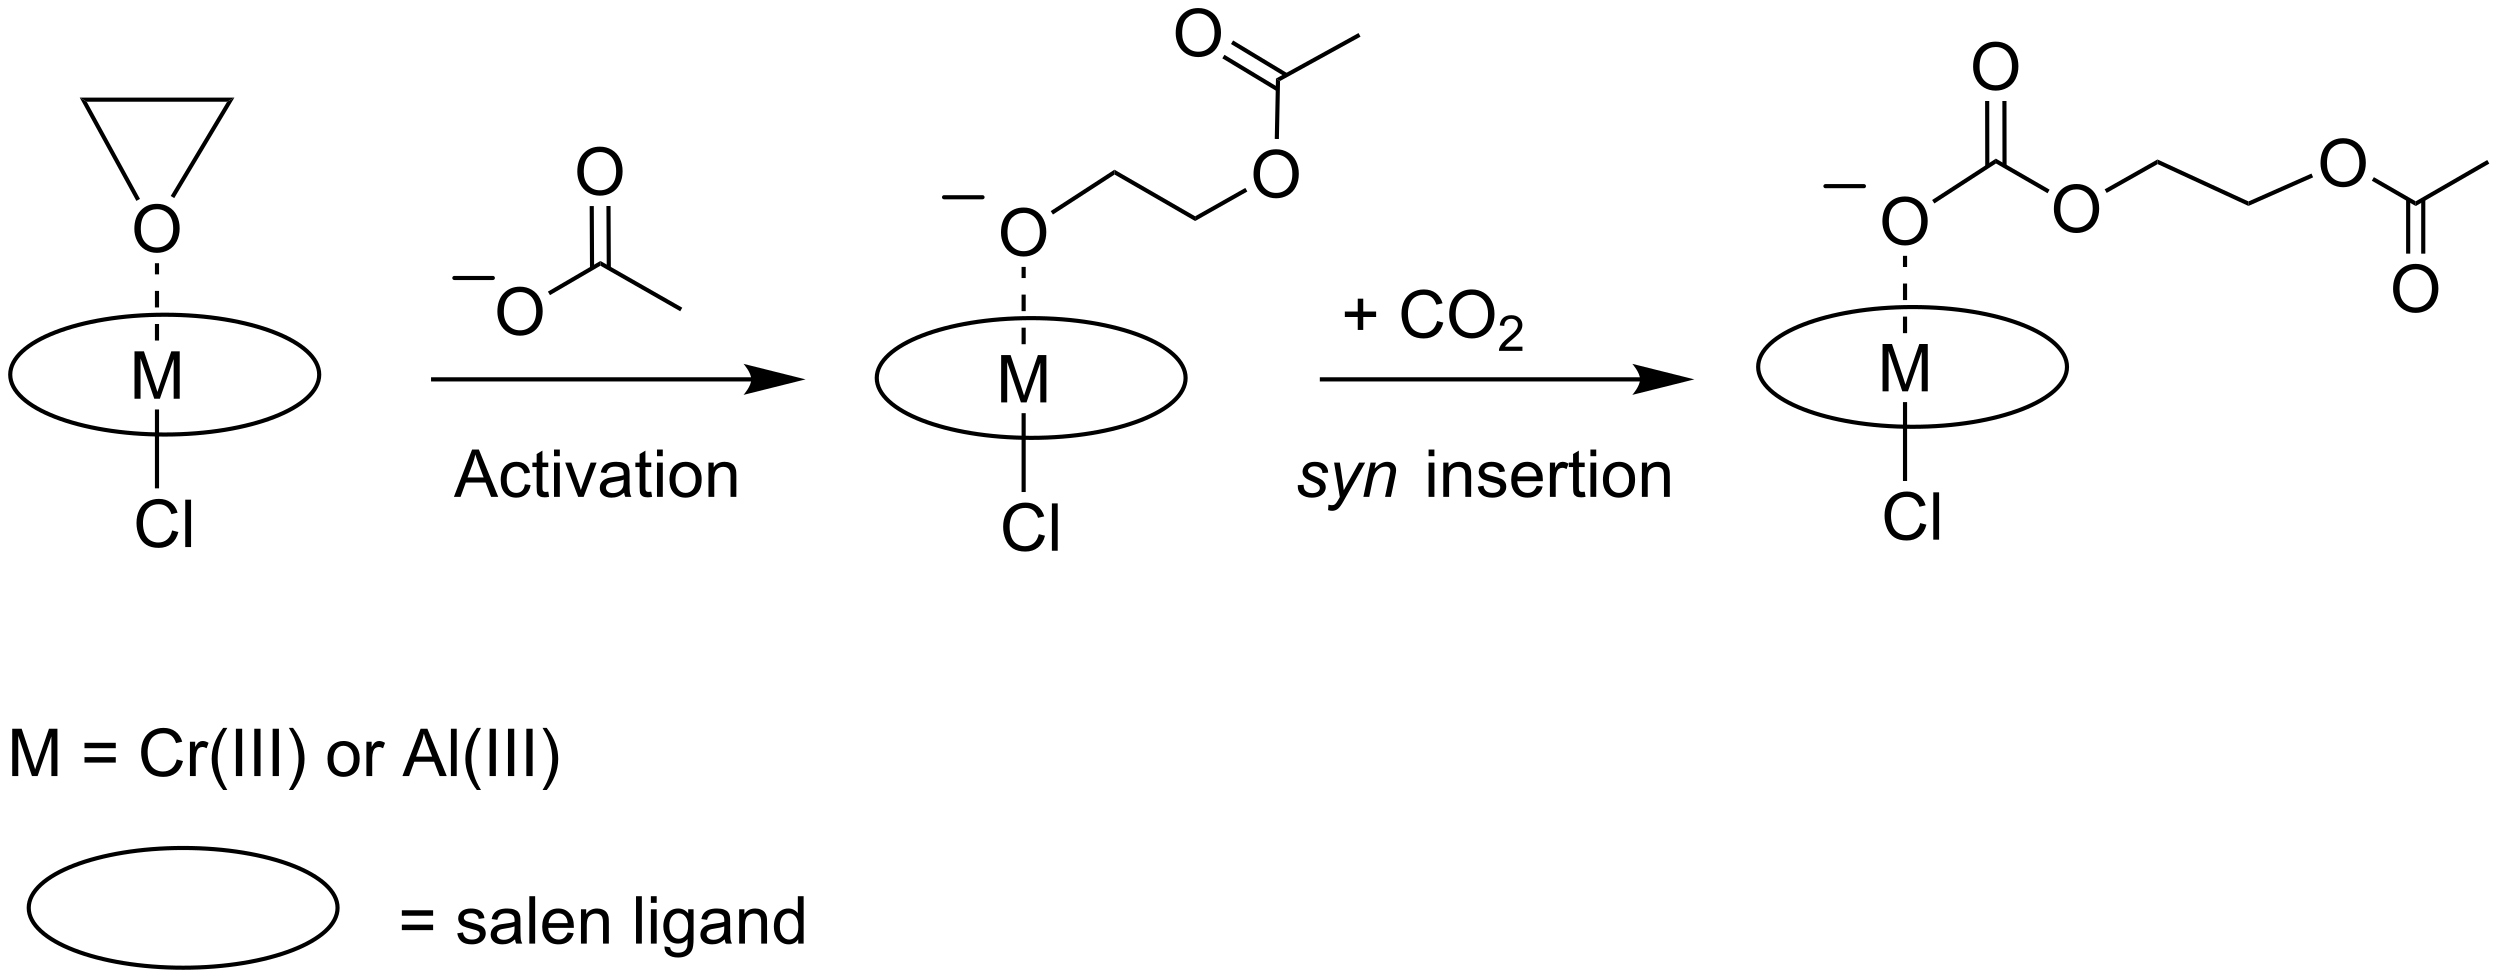 <?xml version="1.0" encoding="UTF-8"?>
<!DOCTYPE svg PUBLIC '-//W3C//DTD SVG 1.0//EN'
          'http://www.w3.org/TR/2001/REC-SVG-20010904/DTD/svg10.dtd'>
<svg stroke-dasharray="none" shape-rendering="auto" xmlns="http://www.w3.org/2000/svg" font-family="'Dialog'" text-rendering="auto" width="829" fill-opacity="1" color-interpolation="auto" color-rendering="auto" preserveAspectRatio="xMidYMid meet" font-size="12px" viewBox="0 0 829 325" fill="black" xmlns:xlink="http://www.w3.org/1999/xlink" stroke="black" image-rendering="auto" stroke-miterlimit="10" stroke-linecap="square" stroke-linejoin="miter" font-style="normal" stroke-width="1" height="325" stroke-dashoffset="0" font-weight="normal" stroke-opacity="1"
><!--Generated by the Batik Graphics2D SVG Generator--><defs id="genericDefs"
  /><g
  ><defs id="defs1"
    ><clipPath clipPathUnits="userSpaceOnUse" id="clipPath1"
      ><path d="M1.032 1.611 L311.569 1.611 L311.569 123.2 L1.032 123.2 L1.032 1.611 Z"
      /></clipPath
      ><clipPath clipPathUnits="userSpaceOnUse" id="clipPath2"
      ><path d="M34.657 48.125 L34.657 166.332 L336.56 166.332 L336.56 48.125 Z"
      /></clipPath
    ></defs
    ><g stroke-width="0.5" transform="scale(2.667,2.667) translate(-1.032,-1.611) matrix(1.029,0,0,1.029,-34.616,-47.89)"
    ><path fill="none" d="M54.546 86.135 C64.856 86.135 73.213 89.375 73.213 93.373 C73.213 97.37 64.856 100.61 54.546 100.61 C44.236 100.61 35.879 97.37 35.879 93.373 C35.879 89.375 44.236 86.135 54.546 86.135" clip-path="url(#clipPath2)"
    /></g
    ><g transform="matrix(2.743,0,0,2.743,-95.061,-132.003)"
    ><path d="M50.915 96.325 L50.915 90.599 L52.056 90.599 L53.413 94.653 Q53.6 95.219 53.686 95.5 Q53.782 95.187 53.991 94.583 L55.361 90.599 L56.382 90.599 L56.382 96.325 L55.65 96.325 L55.65 91.531 L53.986 96.325 L53.303 96.325 L51.647 91.45 L51.647 96.325 L50.915 96.325 Z" stroke="none" clip-path="url(#clipPath2)"
    /></g
    ><g transform="matrix(2.743,0,0,2.743,-95.061,-132.003)"
    ><path d="M55.462 112.251 L56.22 112.441 Q55.983 113.376 55.363 113.868 Q54.743 114.357 53.85 114.357 Q52.923 114.357 52.342 113.98 Q51.764 113.602 51.46 112.889 Q51.157 112.172 51.157 111.352 Q51.157 110.456 51.499 109.792 Q51.842 109.126 52.473 108.779 Q53.103 108.433 53.861 108.433 Q54.72 108.433 55.306 108.87 Q55.892 109.308 56.124 110.102 L55.376 110.277 Q55.178 109.652 54.798 109.368 Q54.421 109.081 53.845 109.081 Q53.186 109.081 52.741 109.399 Q52.298 109.714 52.118 110.248 Q51.939 110.782 51.939 111.347 Q51.939 112.079 52.152 112.623 Q52.366 113.167 52.814 113.438 Q53.264 113.706 53.788 113.706 Q54.423 113.706 54.863 113.339 Q55.306 112.972 55.462 112.251 ZM57.05 114.258 L57.05 108.532 L57.753 108.532 L57.753 114.258 L57.05 114.258 Z" stroke="none" clip-path="url(#clipPath2)"
    /></g
    ><g transform="matrix(2.743,0,0,2.743,-95.061,-132.003)"
    ><path d="M53.384 97.625 L53.884 97.625 L53.884 107.16 L53.384 107.16 Z" stroke="none" clip-path="url(#clipPath2)"
    /></g
    ><g transform="matrix(2.743,0,0,2.743,-95.061,-132.003)"
    ><path d="M50.897 75.803 Q50.897 74.376 51.663 73.572 Q52.428 72.764 53.639 72.764 Q54.431 72.764 55.066 73.145 Q55.704 73.522 56.038 74.199 Q56.374 74.876 56.374 75.736 Q56.374 76.608 56.022 77.296 Q55.671 77.983 55.025 78.337 Q54.382 78.692 53.634 78.692 Q52.827 78.692 52.189 78.301 Q51.553 77.908 51.225 77.233 Q50.897 76.556 50.897 75.803 ZM51.678 75.814 Q51.678 76.85 52.233 77.447 Q52.79 78.04 53.632 78.04 Q54.486 78.04 55.038 77.439 Q55.592 76.837 55.592 75.733 Q55.592 75.033 55.355 74.512 Q55.118 73.991 54.663 73.704 Q54.21 73.415 53.642 73.415 Q52.837 73.415 52.257 73.97 Q51.678 74.522 51.678 75.814 Z" stroke="none" clip-path="url(#clipPath2)"
    /></g
    ><g transform="matrix(2.743,0,0,2.743,-95.061,-132.003)"
    ><path d="M53.884 89.291 L53.884 87.291 L53.384 87.291 L53.384 89.291 ZM53.884 85.291 L53.884 83.291 L53.384 83.291 L53.384 85.291 ZM53.884 81.291 L53.884 79.944 L53.384 79.944 L53.384 81.291 Z" stroke="none" clip-path="url(#clipPath2)"
    /></g
    ><g transform="matrix(2.743,0,0,2.743,-95.061,-132.003)"
    ><path d="M55.72 72.074 L55.291 71.817 L62.11 60.424 L62.992 59.924 Z" stroke="none" clip-path="url(#clipPath2)"
    /></g
    ><g transform="matrix(2.743,0,0,2.743,-95.061,-132.003)"
    ><path d="M62.992 59.924 L62.11 60.424 L45.14 60.424 L44.295 59.924 Z" stroke="none" clip-path="url(#clipPath2)"
    /></g
    ><g transform="matrix(2.743,0,0,2.743,-95.061,-132.003)"
    ><path d="M44.295 59.924 L45.14 60.424 L51.579 72.169 L51.141 72.41 Z" stroke="none" clip-path="url(#clipPath2)"
    /></g
    ><g transform="matrix(2.743,0,0,2.743,-95.061,-132.003)"
    ><path d="M125.478 93.735 L87.015 93.735 L86.765 93.735 L86.765 94.235 L87.015 94.235 L125.478 94.235 L125.728 94.235 L125.728 93.735 L125.478 93.735 ZM132.043 93.985 L124.543 92.11 C124.543 92.11 125.478 93.165 125.478 93.985 C125.478 94.806 124.543 95.86 124.543 95.86 Z" stroke="none" clip-path="url(#clipPath2)"
    /></g
    ><g stroke-width="0.5" transform="matrix(2.743,0,0,2.743,-95.061,-132.003)"
    ><path fill="none" d="M159.315 86.581 C169.624 86.581 177.982 89.821 177.982 93.818 C177.982 97.816 169.624 101.056 159.315 101.056 C149.005 101.056 140.647 97.816 140.647 93.818 C140.647 89.821 149.005 86.581 159.315 86.581" clip-path="url(#clipPath2)"
    /></g
    ><g transform="matrix(2.743,0,0,2.743,-95.061,-132.003)"
    ><path d="M155.684 96.771 L155.684 91.045 L156.824 91.045 L158.181 95.099 Q158.369 95.665 158.455 95.946 Q158.551 95.633 158.759 95.029 L160.129 91.045 L161.15 91.045 L161.15 96.771 L160.418 96.771 L160.418 91.977 L158.754 96.771 L158.072 96.771 L156.416 91.896 L156.416 96.771 L155.684 96.771 Z" stroke="none" clip-path="url(#clipPath2)"
    /></g
    ><g transform="matrix(2.743,0,0,2.743,-95.061,-132.003)"
    ><path d="M160.231 112.696 L160.988 112.886 Q160.751 113.821 160.132 114.314 Q159.512 114.803 158.619 114.803 Q157.692 114.803 157.111 114.426 Q156.533 114.048 156.228 113.334 Q155.926 112.618 155.926 111.798 Q155.926 110.902 156.267 110.238 Q156.611 109.571 157.241 109.225 Q157.871 108.879 158.629 108.879 Q159.488 108.879 160.074 109.316 Q160.66 109.754 160.892 110.548 L160.145 110.722 Q159.947 110.097 159.567 109.814 Q159.189 109.527 158.613 109.527 Q157.955 109.527 157.509 109.845 Q157.067 110.16 156.887 110.694 Q156.707 111.228 156.707 111.793 Q156.707 112.525 156.921 113.069 Q157.134 113.613 157.582 113.884 Q158.033 114.152 158.556 114.152 Q159.192 114.152 159.632 113.785 Q160.074 113.418 160.231 112.696 ZM161.818 114.704 L161.818 108.978 L162.521 108.978 L162.521 114.704 L161.818 114.704 Z" stroke="none" clip-path="url(#clipPath2)"
    /></g
    ><g transform="matrix(2.743,0,0,2.743,-95.061,-132.003)"
    ><path d="M158.153 98.071 L158.653 98.071 L158.653 107.605 L158.153 107.605 Z" stroke="none" clip-path="url(#clipPath2)"
    /></g
    ><g transform="matrix(2.743,0,0,2.743,-95.061,-132.003)"
    ><path d="M155.666 76.249 Q155.666 74.822 156.431 74.017 Q157.197 73.21 158.408 73.21 Q159.199 73.21 159.835 73.59 Q160.473 73.968 160.806 74.645 Q161.142 75.322 161.142 76.181 Q161.142 77.054 160.791 77.741 Q160.439 78.429 159.793 78.783 Q159.15 79.137 158.403 79.137 Q157.595 79.137 156.957 78.747 Q156.322 78.353 155.994 77.679 Q155.666 77.002 155.666 76.249 ZM156.447 76.26 Q156.447 77.296 157.001 77.892 Q157.559 78.486 158.4 78.486 Q159.254 78.486 159.806 77.885 Q160.361 77.283 160.361 76.179 Q160.361 75.478 160.124 74.958 Q159.887 74.437 159.431 74.15 Q158.978 73.861 158.41 73.861 Q157.606 73.861 157.025 74.416 Q156.447 74.968 156.447 76.26 Z" stroke="none" clip-path="url(#clipPath2)"
    /></g
    ><g transform="matrix(2.743,0,0,2.743,-95.061,-132.003)"
    ><path d="M158.653 89.737 L158.653 87.737 L158.153 87.737 L158.153 89.737 ZM158.653 85.737 L158.653 83.737 L158.153 83.737 L158.153 85.737 ZM158.653 81.737 L158.653 80.39 L158.153 80.39 L158.153 81.737 Z" stroke="none" clip-path="url(#clipPath2)"
    /></g
    ><g transform="matrix(2.743,0,0,2.743,-95.061,-132.003)"
    ><path d="M161.948 74.059 L161.676 73.64 L169.38 68.638 L169.396 69.224 Z" stroke="none" clip-path="url(#clipPath2)"
    /></g
    ><g transform="matrix(2.743,0,0,2.743,-95.061,-132.003)"
    ><path d="M169.396 69.224 L169.38 68.638 L179.134 74.269 L179.132 74.845 Z" stroke="none" clip-path="url(#clipPath2)"
    /></g
    ><g transform="matrix(2.743,0,0,2.743,-95.061,-132.003)"
    ><path d="M186.192 69.206 Q186.192 67.778 186.958 66.974 Q187.723 66.167 188.934 66.167 Q189.726 66.167 190.361 66.547 Q190.999 66.924 191.333 67.602 Q191.668 68.278 191.668 69.138 Q191.668 70.01 191.317 70.698 Q190.965 71.385 190.32 71.74 Q189.676 72.094 188.929 72.094 Q188.122 72.094 187.484 71.703 Q186.848 71.31 186.52 70.635 Q186.192 69.958 186.192 69.206 ZM186.973 69.216 Q186.973 70.252 187.528 70.849 Q188.085 71.443 188.926 71.443 Q189.78 71.443 190.333 70.841 Q190.887 70.24 190.887 69.135 Q190.887 68.435 190.65 67.914 Q190.413 67.393 189.958 67.107 Q189.504 66.818 188.937 66.818 Q188.132 66.818 187.551 67.372 Q186.973 67.924 186.973 69.216 Z" stroke="none" clip-path="url(#clipPath2)"
    /></g
    ><g transform="matrix(2.743,0,0,2.743,-95.061,-132.003)"
    ><path d="M179.132 74.845 L179.134 74.269 L185.201 70.84 L185.447 71.275 Z" stroke="none" clip-path="url(#clipPath2)"
    /></g
    ><g transform="matrix(2.743,0,0,2.743,-95.061,-132.003)"
    ><path d="M189.261 64.93 L188.761 64.92 L188.906 57.62 L189.4 57.919 Z" stroke="none" clip-path="url(#clipPath2)"
    /></g
    ><g transform="matrix(2.743,0,0,2.743,-95.061,-132.003)"
    ><path d="M176.785 52.136 Q176.785 50.709 177.551 49.904 Q178.316 49.097 179.527 49.097 Q180.319 49.097 180.954 49.477 Q181.593 49.855 181.926 50.532 Q182.262 51.209 182.262 52.068 Q182.262 52.941 181.91 53.628 Q181.559 54.316 180.913 54.67 Q180.27 55.024 179.522 55.024 Q178.715 55.024 178.077 54.633 Q177.441 54.24 177.113 53.566 Q176.785 52.889 176.785 52.136 ZM177.566 52.146 Q177.566 53.183 178.121 53.779 Q178.679 54.373 179.52 54.373 Q180.374 54.373 180.926 53.771 Q181.481 53.17 181.481 52.066 Q181.481 51.365 181.244 50.844 Q181.007 50.323 180.551 50.037 Q180.098 49.748 179.53 49.748 Q178.725 49.748 178.145 50.303 Q177.566 50.855 177.566 52.146 Z" stroke="none" clip-path="url(#clipPath2)"
    /></g
    ><g transform="matrix(2.743,0,0,2.743,-95.061,-132.003)"
    ><path d="M190.307 56.991 L183.728 53.016 L183.469 53.444 L190.048 57.419 ZM189.259 58.725 L182.68 54.749 L182.422 55.178 L189 59.153 Z" stroke="none" clip-path="url(#clipPath2)"
    /></g
    ><g transform="matrix(2.743,0,0,2.743,-95.061,-132.003)"
    ><path d="M189.4 57.919 L188.906 57.62 L198.888 52.119 L199.129 52.557 Z" stroke="none" clip-path="url(#clipPath2)"
    /></g
    ><g transform="matrix(2.743,0,0,2.743,-95.061,-132.003)"
    ><path d="M94.783 85.818 Q94.783 84.391 95.549 83.586 Q96.314 82.779 97.525 82.779 Q98.317 82.779 98.952 83.159 Q99.59 83.537 99.924 84.214 Q100.26 84.891 100.26 85.75 Q100.26 86.623 99.908 87.31 Q99.557 87.998 98.911 88.352 Q98.267 88.706 97.52 88.706 Q96.713 88.706 96.075 88.315 Q95.439 87.922 95.111 87.248 Q94.783 86.571 94.783 85.818 ZM95.564 85.829 Q95.564 86.865 96.119 87.461 Q96.676 88.055 97.517 88.055 Q98.372 88.055 98.924 87.454 Q99.478 86.852 99.478 85.748 Q99.478 85.047 99.242 84.526 Q99.004 84.005 98.549 83.719 Q98.096 83.43 97.528 83.43 Q96.723 83.43 96.142 83.985 Q95.564 84.537 95.564 85.829 Z" stroke="none" clip-path="url(#clipPath2)"
    /></g
    ><g transform="matrix(2.743,0,0,2.743,-95.061,-132.003)"
    ><path d="M101.144 83.805 L100.892 83.374 L107.236 79.669 L107.239 80.247 Z" stroke="none" clip-path="url(#clipPath2)"
    /></g
    ><g transform="matrix(2.743,0,0,2.743,-95.061,-132.003)"
    ><path d="M104.445 68.891 Q104.445 67.465 105.211 66.66 Q105.977 65.853 107.187 65.853 Q107.979 65.853 108.615 66.233 Q109.252 66.61 109.586 67.287 Q109.922 67.965 109.922 68.824 Q109.922 69.696 109.57 70.384 Q109.219 71.071 108.573 71.425 Q107.93 71.78 107.182 71.78 Q106.375 71.78 105.737 71.389 Q105.102 70.996 104.773 70.321 Q104.445 69.644 104.445 68.891 ZM105.227 68.902 Q105.227 69.938 105.781 70.535 Q106.338 71.129 107.18 71.129 Q108.034 71.129 108.586 70.527 Q109.141 69.925 109.141 68.821 Q109.141 68.121 108.903 67.6 Q108.667 67.079 108.211 66.793 Q107.758 66.504 107.19 66.504 Q106.385 66.504 105.805 67.058 Q105.227 67.61 105.227 68.902 Z" stroke="none" clip-path="url(#clipPath2)"
    /></g
    ><g transform="matrix(2.743,0,0,2.743,-95.061,-132.003)"
    ><path d="M108.503 80.537 L108.466 73.026 L107.966 73.029 L108.003 80.539 ZM106.478 80.546 L106.441 73.036 L105.941 73.039 L105.978 80.549 Z" stroke="none" clip-path="url(#clipPath2)"
    /></g
    ><g transform="matrix(2.743,0,0,2.743,-95.061,-132.003)"
    ><path d="M107.239 80.247 L107.236 79.669 L117.134 85.319 L116.886 85.754 Z" stroke="none" clip-path="url(#clipPath2)"
    /></g
    ><g stroke-width="0.5" transform="matrix(2.743,0,0,2.743,-95.061,-132.003)" stroke-linejoin="round" stroke-linecap="round"
    ><path fill="none" d="M89.582 81.727 L94.234 81.727" clip-path="url(#clipPath2)"
    /></g
    ><g stroke-width="0.5" transform="matrix(2.743,0,0,2.743,-95.061,-132.003)"
    ><path fill="none" d="M265.866 85.243 C276.176 85.243 284.534 88.484 284.534 92.481 C284.534 96.478 276.176 99.719 265.866 99.719 C255.557 99.719 247.199 96.478 247.199 92.481 C247.199 88.484 255.557 85.243 265.866 85.243" clip-path="url(#clipPath2)"
    /></g
    ><g transform="matrix(2.743,0,0,2.743,-95.061,-132.003)"
    ><path d="M262.236 95.434 L262.236 89.707 L263.376 89.707 L264.733 93.762 Q264.921 94.327 265.006 94.608 Q265.103 94.296 265.311 93.692 L266.681 89.707 L267.702 89.707 L267.702 95.434 L266.97 95.434 L266.97 90.639 L265.306 95.434 L264.624 95.434 L262.967 90.559 L262.967 95.434 L262.236 95.434 Z" stroke="none" clip-path="url(#clipPath2)"
    /></g
    ><g transform="matrix(2.743,0,0,2.743,-95.061,-132.003)"
    ><path d="M266.782 111.359 L267.54 111.549 Q267.303 112.484 266.683 112.976 Q266.064 113.466 265.171 113.466 Q264.243 113.466 263.663 113.088 Q263.084 112.71 262.78 111.997 Q262.478 111.281 262.478 110.46 Q262.478 109.565 262.819 108.901 Q263.163 108.234 263.793 107.888 Q264.423 107.541 265.181 107.541 Q266.04 107.541 266.626 107.979 Q267.212 108.416 267.444 109.21 L266.697 109.385 Q266.499 108.76 266.118 108.476 Q265.741 108.19 265.165 108.19 Q264.506 108.19 264.061 108.507 Q263.618 108.822 263.439 109.356 Q263.259 109.89 263.259 110.455 Q263.259 111.187 263.473 111.731 Q263.686 112.276 264.134 112.546 Q264.584 112.815 265.108 112.815 Q265.743 112.815 266.183 112.447 Q266.626 112.08 266.782 111.359 ZM268.37 113.367 L268.37 107.64 L269.073 107.64 L269.073 113.367 L268.37 113.367 Z" stroke="none" clip-path="url(#clipPath2)"
    /></g
    ><g transform="matrix(2.743,0,0,2.743,-95.061,-132.003)"
    ><path d="M264.704 96.734 L265.204 96.734 L265.204 106.268 L264.704 106.268 Z" stroke="none" clip-path="url(#clipPath2)"
    /></g
    ><g transform="matrix(2.743,0,0,2.743,-95.061,-132.003)"
    ><path d="M262.217 74.912 Q262.217 73.485 262.983 72.68 Q263.749 71.873 264.959 71.873 Q265.751 71.873 266.387 72.253 Q267.025 72.631 267.358 73.308 Q267.694 73.985 267.694 74.844 Q267.694 75.716 267.342 76.404 Q266.991 77.091 266.345 77.446 Q265.702 77.8 264.954 77.8 Q264.147 77.8 263.509 77.409 Q262.874 77.016 262.546 76.341 Q262.217 75.664 262.217 74.912 ZM262.999 74.922 Q262.999 75.959 263.553 76.555 Q264.111 77.149 264.952 77.149 Q265.806 77.149 266.358 76.547 Q266.913 75.946 266.913 74.841 Q266.913 74.141 266.676 73.62 Q266.439 73.099 265.983 72.813 Q265.53 72.524 264.962 72.524 Q264.157 72.524 263.577 73.079 Q262.999 73.631 262.999 74.922 Z" stroke="none" clip-path="url(#clipPath2)"
    /></g
    ><g transform="matrix(2.743,0,0,2.743,-95.061,-132.003)"
    ><path d="M265.204 88.399 L265.204 86.399 L264.704 86.399 L264.704 88.399 ZM265.204 84.399 L265.204 82.399 L264.704 82.399 L264.704 84.399 ZM265.204 80.399 L265.204 79.052 L264.704 79.052 L264.704 80.399 Z" stroke="none" clip-path="url(#clipPath2)"
    /></g
    ><g transform="matrix(2.743,0,0,2.743,-95.061,-132.003)"
    ><path d="M268.5 72.722 L268.228 72.302 L275.932 67.3 L275.947 67.886 Z" stroke="none" clip-path="url(#clipPath2)"
    /></g
    ><g transform="matrix(2.743,0,0,2.743,-95.061,-132.003)"
    ><path d="M282.948 73.406 Q282.948 71.978 283.714 71.174 Q284.479 70.367 285.69 70.367 Q286.482 70.367 287.117 70.747 Q287.755 71.124 288.089 71.801 Q288.424 72.478 288.424 73.338 Q288.424 74.21 288.073 74.898 Q287.721 75.585 287.075 75.939 Q286.432 76.294 285.685 76.294 Q284.877 76.294 284.24 75.903 Q283.604 75.51 283.276 74.835 Q282.948 74.158 282.948 73.406 ZM283.729 73.416 Q283.729 74.452 284.284 75.049 Q284.841 75.642 285.682 75.642 Q286.536 75.642 287.089 75.041 Q287.643 74.439 287.643 73.335 Q287.643 72.635 287.406 72.114 Q287.169 71.593 286.714 71.307 Q286.26 71.017 285.693 71.017 Q284.888 71.017 284.307 71.572 Q283.729 72.124 283.729 73.416 Z" stroke="none" clip-path="url(#clipPath2)"
    /></g
    ><g transform="matrix(2.743,0,0,2.743,-95.061,-132.003)"
    ><path d="M275.947 67.886 L275.932 67.3 L282.433 71.053 L282.183 71.486 Z" stroke="none" clip-path="url(#clipPath2)"
    /></g
    ><g transform="matrix(2.743,0,0,2.743,-95.061,-132.003)"
    ><path d="M289.332 71.445 L289.086 71.01 L295.469 67.402 L295.492 67.963 Z" stroke="none" clip-path="url(#clipPath2)"
    /></g
    ><g transform="matrix(2.743,0,0,2.743,-95.061,-132.003)"
    ><path d="M232.922 93.735 L194.458 93.735 L194.208 93.735 L194.208 94.235 L194.458 94.235 L232.922 94.235 L233.172 94.235 L233.172 93.735 L232.922 93.735 ZM239.487 93.985 L231.987 92.11 C231.987 92.11 232.922 93.165 232.922 93.985 C232.922 94.806 231.987 95.86 231.987 95.86 Z" stroke="none" clip-path="url(#clipPath2)"
    /></g
    ><g transform="matrix(2.743,0,0,2.743,-95.061,-132.003)"
    ><path d="M198.793 88.013 L198.793 86.442 L197.233 86.442 L197.233 85.786 L198.793 85.786 L198.793 84.229 L199.457 84.229 L199.457 85.786 L201.014 85.786 L201.014 86.442 L199.457 86.442 L199.457 88.013 L198.793 88.013 ZM208.385 86.932 L209.143 87.122 Q208.906 88.057 208.286 88.549 Q207.666 89.039 206.773 89.039 Q205.846 89.039 205.265 88.661 Q204.687 88.283 204.383 87.57 Q204.081 86.854 204.081 86.033 Q204.081 85.138 204.422 84.474 Q204.765 83.807 205.396 83.46 Q206.026 83.114 206.784 83.114 Q207.643 83.114 208.229 83.552 Q208.815 83.989 209.047 84.783 L208.299 84.958 Q208.101 84.333 207.721 84.049 Q207.344 83.763 206.768 83.763 Q206.109 83.763 205.664 84.08 Q205.221 84.395 205.041 84.929 Q204.862 85.463 204.862 86.028 Q204.862 86.76 205.075 87.304 Q205.289 87.849 205.737 88.119 Q206.187 88.388 206.711 88.388 Q207.346 88.388 207.786 88.02 Q208.229 87.653 208.385 86.932 ZM209.847 86.151 Q209.847 84.724 210.613 83.919 Q211.379 83.112 212.59 83.112 Q213.381 83.112 214.017 83.492 Q214.655 83.869 214.988 84.546 Q215.324 85.224 215.324 86.083 Q215.324 86.955 214.972 87.643 Q214.621 88.33 213.975 88.684 Q213.332 89.039 212.584 89.039 Q211.777 89.039 211.139 88.648 Q210.504 88.255 210.175 87.58 Q209.847 86.903 209.847 86.151 ZM210.629 86.161 Q210.629 87.198 211.183 87.794 Q211.741 88.388 212.582 88.388 Q213.436 88.388 213.988 87.786 Q214.543 87.184 214.543 86.08 Q214.543 85.38 214.306 84.859 Q214.069 84.338 213.613 84.052 Q213.16 83.763 212.592 83.763 Q211.787 83.763 211.207 84.317 Q210.629 84.869 210.629 86.161 Z" stroke="none" clip-path="url(#clipPath2)"
    /></g
    ><g transform="matrix(2.743,0,0,2.743,-95.061,-132.003)"
    ><path d="M218.703 90.032 L218.703 90.54 L215.864 90.54 Q215.858 90.348 215.926 90.172 Q216.034 89.883 216.272 89.602 Q216.512 89.321 216.963 88.952 Q217.662 88.378 217.909 88.042 Q218.155 87.706 218.155 87.407 Q218.155 87.094 217.93 86.879 Q217.707 86.663 217.346 86.663 Q216.965 86.663 216.737 86.891 Q216.508 87.12 216.506 87.524 L215.963 87.469 Q216.02 86.862 216.383 86.546 Q216.746 86.227 217.358 86.227 Q217.977 86.227 218.336 86.571 Q218.698 86.913 218.698 87.419 Q218.698 87.676 218.592 87.926 Q218.487 88.174 218.241 88.45 Q217.996 88.725 217.428 89.206 Q216.953 89.604 216.819 89.747 Q216.684 89.889 216.596 90.032 L218.703 90.032 Z" stroke="none" clip-path="url(#clipPath2)"
    /></g
    ><g transform="matrix(2.743,0,0,2.743,-95.061,-132.003)"
    ><path d="M273.183 56.194 Q273.183 54.767 273.948 53.962 Q274.714 53.155 275.925 53.155 Q276.717 53.155 277.352 53.535 Q277.99 53.913 278.323 54.59 Q278.659 55.267 278.659 56.126 Q278.659 56.999 278.308 57.686 Q277.956 58.374 277.31 58.728 Q276.667 59.082 275.92 59.082 Q275.112 59.082 274.474 58.691 Q273.839 58.298 273.511 57.624 Q273.183 56.947 273.183 56.194 ZM273.964 56.204 Q273.964 57.241 274.519 57.837 Q275.076 58.431 275.917 58.431 Q276.771 58.431 277.323 57.829 Q277.878 57.228 277.878 56.124 Q277.878 55.423 277.641 54.902 Q277.404 54.381 276.948 54.095 Q276.495 53.806 275.928 53.806 Q275.123 53.806 274.542 54.361 Q273.964 54.913 273.964 56.204 Z" stroke="none" clip-path="url(#clipPath2)"
    /></g
    ><g transform="matrix(2.743,0,0,2.743,-95.061,-132.003)"
    ><path d="M277.233 68.195 L277.22 60.333 L276.72 60.333 L276.733 68.196 ZM275.148 68.269 L275.135 60.336 L274.635 60.337 L274.648 68.27 Z" stroke="none" clip-path="url(#clipPath2)"
    /></g
    ><g transform="matrix(2.743,0,0,2.743,-95.061,-132.003)"
    ><path d="M295.492 67.963 L295.469 67.402 L306.473 72.472 L306.469 73.021 Z" stroke="none" clip-path="url(#clipPath2)"
    /></g
    ><g transform="matrix(2.743,0,0,2.743,-95.061,-132.003)"
    ><path d="M315.181 67.868 Q315.181 66.441 315.947 65.636 Q316.713 64.829 317.923 64.829 Q318.715 64.829 319.351 65.209 Q319.989 65.587 320.322 66.264 Q320.658 66.941 320.658 67.8 Q320.658 68.673 320.306 69.36 Q319.955 70.048 319.309 70.402 Q318.666 70.756 317.918 70.756 Q317.111 70.756 316.473 70.365 Q315.838 69.972 315.51 69.298 Q315.181 68.621 315.181 67.868 ZM315.963 67.879 Q315.963 68.915 316.517 69.511 Q317.075 70.105 317.916 70.105 Q318.77 70.105 319.322 69.504 Q319.877 68.902 319.877 67.798 Q319.877 67.097 319.64 66.576 Q319.403 66.056 318.947 65.769 Q318.494 65.48 317.926 65.48 Q317.121 65.48 316.541 66.035 Q315.963 66.587 315.963 67.879 Z" stroke="none" clip-path="url(#clipPath2)"
    /></g
    ><g transform="matrix(2.743,0,0,2.743,-95.061,-132.003)"
    ><path d="M306.469 73.021 L306.473 72.472 L314.086 69.105 L314.288 69.562 Z" stroke="none" clip-path="url(#clipPath2)"
    /></g
    ><g transform="matrix(2.743,0,0,2.743,-95.061,-132.003)"
    ><path d="M321.385 69.972 L321.635 69.54 L326.69 72.458 L326.69 73.035 Z" stroke="none" clip-path="url(#clipPath2)"
    /></g
    ><g transform="matrix(2.743,0,0,2.743,-95.061,-132.003)"
    ><path d="M326.69 73.035 L326.69 72.458 L335.337 67.466 L335.587 67.899 Z" stroke="none" clip-path="url(#clipPath2)"
    /></g
    ><g transform="matrix(2.743,0,0,2.743,-95.061,-132.003)"
    ><path d="M323.953 83.062 Q323.953 81.635 324.719 80.83 Q325.485 80.023 326.696 80.023 Q327.487 80.023 328.123 80.403 Q328.761 80.781 329.094 81.458 Q329.43 82.135 329.43 82.994 Q329.43 83.867 329.078 84.554 Q328.727 85.242 328.081 85.596 Q327.438 85.95 326.69 85.95 Q325.883 85.95 325.245 85.559 Q324.61 85.166 324.282 84.492 Q323.953 83.814 323.953 83.062 ZM324.735 83.072 Q324.735 84.109 325.289 84.705 Q325.847 85.299 326.688 85.299 Q327.542 85.299 328.094 84.697 Q328.649 84.096 328.649 82.992 Q328.649 82.291 328.412 81.77 Q328.175 81.249 327.719 80.963 Q327.266 80.674 326.698 80.674 Q325.894 80.674 325.313 81.228 Q324.735 81.781 324.735 83.072 Z" stroke="none" clip-path="url(#clipPath2)"
    /></g
    ><g transform="matrix(2.743,0,0,2.743,-95.061,-132.003)"
    ><path d="M325.529 72.221 L325.529 78.787 L326.029 78.787 L326.029 72.221 ZM327.352 72.221 L327.352 78.787 L327.852 78.787 L327.852 72.221 Z" stroke="none" clip-path="url(#clipPath2)"
    /></g
    ><g stroke-width="0.5" transform="matrix(2.743,0,0,2.743,-95.061,-132.003)" stroke-linejoin="round" stroke-linecap="round"
    ><path fill="none" d="M148.781 71.967 L153.433 71.967" clip-path="url(#clipPath2)"
    /></g
    ><g stroke-width="0.5" transform="matrix(2.743,0,0,2.743,-95.061,-132.003)" stroke-linejoin="round" stroke-linecap="round"
    ><path fill="none" d="M255.333 70.629 L259.985 70.629" clip-path="url(#clipPath2)"
    /></g
    ><g transform="matrix(2.743,0,0,2.743,-95.061,-132.003)"
    ><path d="M89.526 108.193 L91.726 102.466 L92.544 102.466 L94.888 108.193 L94.023 108.193 L93.356 106.459 L90.961 106.459 L90.333 108.193 L89.526 108.193 ZM91.179 105.841 L93.122 105.841 L92.523 104.255 Q92.25 103.531 92.117 103.068 Q92.008 103.617 91.81 104.162 L91.179 105.841 ZM98.109 106.672 L98.802 106.763 Q98.687 107.477 98.221 107.883 Q97.755 108.287 97.075 108.287 Q96.224 108.287 95.706 107.729 Q95.187 107.172 95.187 106.133 Q95.187 105.461 95.409 104.959 Q95.633 104.453 96.088 104.203 Q96.544 103.951 97.078 103.951 Q97.755 103.951 98.185 104.292 Q98.614 104.633 98.734 105.263 L98.052 105.367 Q97.953 104.951 97.706 104.74 Q97.458 104.529 97.106 104.529 Q96.575 104.529 96.242 104.909 Q95.911 105.289 95.911 106.115 Q95.911 106.951 96.231 107.331 Q96.552 107.709 97.067 107.709 Q97.481 107.709 97.758 107.456 Q98.036 107.201 98.109 106.672 ZM100.937 107.563 L101.039 108.185 Q100.742 108.248 100.508 108.248 Q100.125 108.248 99.914 108.128 Q99.703 108.005 99.617 107.808 Q99.531 107.61 99.531 106.977 L99.531 104.591 L99.015 104.591 L99.015 104.044 L99.531 104.044 L99.531 103.016 L100.231 102.594 L100.231 104.044 L100.937 104.044 L100.937 104.591 L100.231 104.591 L100.231 107.016 Q100.231 107.318 100.268 107.404 Q100.304 107.49 100.388 107.542 Q100.474 107.591 100.63 107.591 Q100.747 107.591 100.937 107.563 ZM101.629 103.274 L101.629 102.466 L102.332 102.466 L102.332 103.274 L101.629 103.274 ZM101.629 108.193 L101.629 104.044 L102.332 104.044 L102.332 108.193 L101.629 108.193 ZM104.554 108.193 L102.976 104.044 L103.719 104.044 L104.609 106.529 Q104.755 106.93 104.875 107.365 Q104.969 107.037 105.138 106.576 L106.06 104.044 L106.781 104.044 L105.211 108.193 L104.554 108.193 ZM110.109 107.68 Q109.719 108.013 109.356 108.151 Q108.997 108.287 108.583 108.287 Q107.898 108.287 107.531 107.953 Q107.164 107.617 107.164 107.099 Q107.164 106.794 107.302 106.542 Q107.442 106.289 107.666 106.138 Q107.89 105.985 108.172 105.906 Q108.38 105.852 108.797 105.802 Q109.648 105.701 110.052 105.56 Q110.054 105.414 110.054 105.375 Q110.054 104.945 109.856 104.771 Q109.586 104.531 109.054 104.531 Q108.56 104.531 108.323 104.706 Q108.086 104.88 107.974 105.32 L107.286 105.227 Q107.38 104.787 107.594 104.516 Q107.81 104.242 108.216 104.097 Q108.622 103.951 109.156 103.951 Q109.687 103.951 110.018 104.076 Q110.351 104.201 110.508 104.391 Q110.664 104.578 110.726 104.867 Q110.763 105.047 110.763 105.516 L110.763 106.453 Q110.763 107.435 110.807 107.695 Q110.851 107.953 110.984 108.193 L110.25 108.193 Q110.14 107.974 110.109 107.68 ZM110.052 106.11 Q109.669 106.266 108.903 106.375 Q108.469 106.438 108.289 106.516 Q108.109 106.594 108.01 106.745 Q107.914 106.896 107.914 107.078 Q107.914 107.36 108.127 107.547 Q108.341 107.735 108.75 107.735 Q109.156 107.735 109.471 107.558 Q109.789 107.38 109.937 107.07 Q110.052 106.834 110.052 106.367 L110.052 106.11 ZM113.386 107.563 L113.488 108.185 Q113.191 108.248 112.957 108.248 Q112.574 108.248 112.363 108.128 Q112.152 108.005 112.066 107.808 Q111.98 107.61 111.98 106.977 L111.98 104.591 L111.465 104.591 L111.465 104.044 L111.98 104.044 L111.98 103.016 L112.681 102.594 L112.681 104.044 L113.386 104.044 L113.386 104.591 L112.681 104.591 L112.681 107.016 Q112.681 107.318 112.717 107.404 Q112.754 107.49 112.837 107.542 Q112.923 107.591 113.079 107.591 Q113.196 107.591 113.386 107.563 ZM114.078 103.274 L114.078 102.466 L114.781 102.466 L114.781 103.274 L114.078 103.274 ZM114.078 108.193 L114.078 104.044 L114.781 104.044 L114.781 108.193 L114.078 108.193 ZM115.59 106.117 Q115.59 104.966 116.23 104.412 Q116.767 103.951 117.535 103.951 Q118.392 103.951 118.933 104.511 Q119.478 105.07 119.478 106.06 Q119.478 106.86 119.235 107.32 Q118.996 107.779 118.537 108.034 Q118.079 108.287 117.535 108.287 Q116.665 108.287 116.126 107.729 Q115.59 107.169 115.59 106.117 ZM116.314 106.117 Q116.314 106.914 116.66 107.313 Q117.009 107.709 117.535 107.709 Q118.058 107.709 118.405 107.31 Q118.754 106.912 118.754 106.094 Q118.754 105.326 118.405 104.93 Q118.056 104.531 117.535 104.531 Q117.009 104.531 116.66 104.927 Q116.314 105.32 116.314 106.117 ZM120.302 108.193 L120.302 104.044 L120.935 104.044 L120.935 104.633 Q121.39 103.951 122.255 103.951 Q122.63 103.951 122.942 104.086 Q123.258 104.219 123.414 104.438 Q123.57 104.656 123.633 104.959 Q123.672 105.154 123.672 105.641 L123.672 108.193 L122.969 108.193 L122.969 105.669 Q122.969 105.24 122.885 105.026 Q122.804 104.813 122.596 104.688 Q122.388 104.56 122.106 104.56 Q121.656 104.56 121.331 104.847 Q121.005 105.13 121.005 105.927 L121.005 108.193 L120.302 108.193 Z" stroke="none" clip-path="url(#clipPath2)"
    /></g
    ><g transform="matrix(2.743,0,0,2.743,-95.061,-132.003)"
    ><path d="M191.54 106.774 L192.246 106.732 Q192.246 107.037 192.34 107.253 Q192.434 107.466 192.686 107.604 Q192.939 107.74 193.275 107.74 Q193.744 107.74 193.978 107.552 Q194.212 107.365 194.212 107.11 Q194.212 106.927 194.072 106.763 Q193.926 106.599 193.366 106.36 Q192.806 106.117 192.65 106.021 Q192.387 105.86 192.254 105.643 Q192.121 105.427 192.121 105.146 Q192.121 104.654 192.512 104.302 Q192.902 103.951 193.605 103.951 Q194.387 103.951 194.796 104.313 Q195.204 104.672 195.22 105.263 L194.527 105.31 Q194.512 104.935 194.262 104.716 Q194.012 104.498 193.556 104.498 Q193.189 104.498 192.986 104.667 Q192.782 104.834 192.782 105.029 Q192.782 105.224 192.957 105.373 Q193.074 105.474 193.564 105.685 Q194.376 106.037 194.587 106.24 Q194.923 106.563 194.923 107.029 Q194.923 107.336 194.733 107.633 Q194.543 107.93 194.155 108.11 Q193.767 108.287 193.238 108.287 Q192.519 108.287 192.017 107.93 Q191.512 107.576 191.54 106.774 ZM195.207 109.794 L195.251 109.13 Q195.47 109.193 195.676 109.193 Q195.892 109.193 196.025 109.097 Q196.197 108.966 196.4 108.612 L196.626 108.206 L195.934 104.044 L196.629 104.044 L196.941 106.141 Q197.035 106.763 197.103 107.383 L198.957 104.044 L199.697 104.044 L197.051 108.745 Q196.668 109.433 196.371 109.654 Q196.074 109.878 195.689 109.878 Q195.441 109.878 195.207 109.794 ZM199.473 108.193 L200.34 104.044 L200.98 104.044 L200.829 104.766 Q201.246 104.341 201.608 104.146 Q201.973 103.951 202.353 103.951 Q202.855 103.951 203.142 104.224 Q203.431 104.498 203.431 104.953 Q203.431 105.185 203.329 105.68 L202.801 108.193 L202.095 108.193 L202.644 105.563 Q202.728 105.18 202.728 104.998 Q202.728 104.789 202.585 104.662 Q202.441 104.531 202.173 104.531 Q201.629 104.531 201.204 104.922 Q200.782 105.313 200.582 106.263 L200.181 108.193 L199.473 108.193 Z" stroke="none" clip-path="url(#clipPath2)"
    /></g
    ><g transform="matrix(2.743,0,0,2.743,-95.061,-132.003)"
    ><path d="M207.358 103.274 L207.358 102.466 L208.061 102.466 L208.061 103.274 L207.358 103.274 ZM207.358 108.193 L207.358 104.044 L208.061 104.044 L208.061 108.193 L207.358 108.193 ZM209.133 108.193 L209.133 104.044 L209.766 104.044 L209.766 104.633 Q210.221 103.951 211.086 103.951 Q211.461 103.951 211.773 104.086 Q212.089 104.219 212.245 104.438 Q212.401 104.656 212.464 104.959 Q212.503 105.154 212.503 105.641 L212.503 108.193 L211.799 108.193 L211.799 105.669 Q211.799 105.24 211.716 105.026 Q211.635 104.813 211.427 104.688 Q211.219 104.56 210.938 104.56 Q210.487 104.56 210.161 104.847 Q209.836 105.13 209.836 105.927 L209.836 108.193 L209.133 108.193 ZM213.301 106.953 L213.996 106.844 Q214.053 107.263 214.322 107.487 Q214.59 107.709 215.069 107.709 Q215.553 107.709 215.788 107.511 Q216.022 107.313 216.022 107.047 Q216.022 106.81 215.816 106.672 Q215.671 106.578 215.098 106.435 Q214.324 106.24 214.025 106.097 Q213.725 105.953 213.572 105.703 Q213.418 105.451 213.418 105.146 Q213.418 104.867 213.543 104.633 Q213.671 104.396 213.889 104.24 Q214.053 104.117 214.337 104.034 Q214.621 103.951 214.944 103.951 Q215.434 103.951 215.801 104.091 Q216.171 104.232 216.345 104.472 Q216.522 104.711 216.59 105.115 L215.902 105.209 Q215.855 104.888 215.629 104.709 Q215.405 104.529 214.996 104.529 Q214.512 104.529 214.303 104.69 Q214.098 104.849 214.098 105.063 Q214.098 105.201 214.184 105.31 Q214.269 105.422 214.452 105.498 Q214.559 105.537 215.074 105.677 Q215.819 105.875 216.113 106.003 Q216.41 106.13 216.577 106.373 Q216.746 106.615 216.746 106.974 Q216.746 107.326 216.54 107.636 Q216.335 107.945 215.947 108.117 Q215.561 108.287 215.074 108.287 Q214.264 108.287 213.84 107.951 Q213.418 107.615 213.301 106.953 ZM220.421 106.857 L221.147 106.945 Q220.975 107.584 220.509 107.935 Q220.046 108.287 219.324 108.287 Q218.413 108.287 217.879 107.727 Q217.348 107.164 217.348 106.154 Q217.348 105.107 217.887 104.529 Q218.426 103.951 219.285 103.951 Q220.116 103.951 220.642 104.518 Q221.171 105.084 221.171 106.11 Q221.171 106.172 221.168 106.297 L218.074 106.297 Q218.113 106.982 218.46 107.347 Q218.809 107.709 219.327 107.709 Q219.715 107.709 219.988 107.505 Q220.262 107.302 220.421 106.857 ZM218.113 105.719 L220.428 105.719 Q220.381 105.195 220.163 104.935 Q219.827 104.529 219.293 104.529 Q218.809 104.529 218.478 104.854 Q218.147 105.177 218.113 105.719 ZM222.023 108.193 L222.023 104.044 L222.656 104.044 L222.656 104.672 Q222.898 104.232 223.101 104.091 Q223.307 103.951 223.555 103.951 Q223.909 103.951 224.276 104.177 L224.034 104.828 Q223.776 104.677 223.518 104.677 Q223.289 104.677 223.104 104.815 Q222.922 104.953 222.844 105.201 Q222.726 105.576 222.726 106.021 L222.726 108.193 L222.023 108.193 ZM226.229 107.563 L226.331 108.185 Q226.034 108.248 225.799 108.248 Q225.417 108.248 225.206 108.128 Q224.995 108.005 224.909 107.808 Q224.823 107.61 224.823 106.977 L224.823 104.591 L224.307 104.591 L224.307 104.044 L224.823 104.044 L224.823 103.016 L225.523 102.594 L225.523 104.044 L226.229 104.044 L226.229 104.591 L225.523 104.591 L225.523 107.016 Q225.523 107.318 225.56 107.404 Q225.596 107.49 225.68 107.542 Q225.766 107.591 225.922 107.591 Q226.039 107.591 226.229 107.563 ZM226.921 103.274 L226.921 102.466 L227.624 102.466 L227.624 103.274 L226.921 103.274 ZM226.921 108.193 L226.921 104.044 L227.624 104.044 L227.624 108.193 L226.921 108.193 ZM228.432 106.117 Q228.432 104.966 229.073 104.412 Q229.609 103.951 230.378 103.951 Q231.234 103.951 231.776 104.511 Q232.32 105.07 232.32 106.06 Q232.32 106.86 232.078 107.32 Q231.839 107.779 231.38 108.034 Q230.922 108.287 230.378 108.287 Q229.508 108.287 228.969 107.729 Q228.432 107.169 228.432 106.117 ZM229.156 106.117 Q229.156 106.914 229.503 107.313 Q229.851 107.709 230.378 107.709 Q230.901 107.709 231.247 107.31 Q231.596 106.912 231.596 106.094 Q231.596 105.326 231.247 104.93 Q230.898 104.531 230.378 104.531 Q229.851 104.531 229.503 104.927 Q229.156 105.32 229.156 106.117 ZM233.144 108.193 L233.144 104.044 L233.777 104.044 L233.777 104.633 Q234.233 103.951 235.098 103.951 Q235.473 103.951 235.785 104.086 Q236.1 104.219 236.256 104.438 Q236.413 104.656 236.475 104.959 Q236.514 105.154 236.514 105.641 L236.514 108.193 L235.811 108.193 L235.811 105.669 Q235.811 105.24 235.728 105.026 Q235.647 104.813 235.439 104.688 Q235.23 104.56 234.949 104.56 Q234.499 104.56 234.173 104.847 Q233.848 105.13 233.848 105.927 L233.848 108.193 L233.144 108.193 Z" stroke="none" clip-path="url(#clipPath2)"
    /></g
    ><g transform="matrix(2.743,0,0,2.743,-95.061,-132.003)"
    ><path d="M36.133 141.943 L36.133 136.216 L37.273 136.216 L38.63 140.271 Q38.817 140.836 38.903 141.117 Q39 140.805 39.208 140.201 L40.578 136.216 L41.599 136.216 L41.599 141.943 L40.867 141.943 L40.867 137.149 L39.203 141.943 L38.521 141.943 L36.864 137.068 L36.864 141.943 L36.133 141.943 ZM48.652 138.576 L44.871 138.576 L44.871 137.919 L48.652 137.919 L48.652 138.576 ZM48.652 140.313 L44.871 140.313 L44.871 139.656 L48.652 139.656 L48.652 140.313 ZM56.023 139.935 L56.781 140.125 Q56.544 141.06 55.924 141.552 Q55.304 142.042 54.411 142.042 Q53.484 142.042 52.903 141.664 Q52.325 141.287 52.021 140.573 Q51.718 139.857 51.718 139.037 Q51.718 138.141 52.06 137.477 Q52.403 136.81 53.034 136.464 Q53.664 136.117 54.422 136.117 Q55.281 136.117 55.867 136.555 Q56.453 136.992 56.685 137.787 L55.937 137.961 Q55.739 137.336 55.359 137.052 Q54.981 136.766 54.406 136.766 Q53.747 136.766 53.302 137.083 Q52.859 137.399 52.679 137.933 Q52.5 138.466 52.5 139.031 Q52.5 139.763 52.713 140.308 Q52.927 140.852 53.375 141.123 Q53.825 141.391 54.349 141.391 Q54.984 141.391 55.424 141.024 Q55.867 140.656 56.023 139.935 ZM57.618 141.943 L57.618 137.794 L58.251 137.794 L58.251 138.422 Q58.493 137.982 58.696 137.841 Q58.902 137.701 59.15 137.701 Q59.504 137.701 59.871 137.927 L59.629 138.578 Q59.371 138.427 59.113 138.427 Q58.884 138.427 58.699 138.565 Q58.517 138.703 58.438 138.951 Q58.321 139.326 58.321 139.771 L58.321 141.943 L57.618 141.943 ZM61.634 143.628 Q61.05 142.893 60.647 141.909 Q60.246 140.922 60.246 139.867 Q60.246 138.938 60.548 138.086 Q60.9 137.099 61.634 136.117 L62.136 136.117 Q61.665 136.93 61.511 137.279 Q61.275 137.818 61.136 138.404 Q60.97 139.133 60.97 139.873 Q60.97 141.75 62.136 143.628 L61.634 143.628 ZM63.173 141.943 L63.173 136.216 L63.931 136.216 L63.931 141.943 L63.173 141.943 ZM65.396 141.943 L65.396 136.216 L66.153 136.216 L66.153 141.943 L65.396 141.943 ZM67.618 141.943 L67.618 136.216 L68.376 136.216 L68.376 141.943 L67.618 141.943 ZM70.083 143.628 L69.578 143.628 Q70.747 141.75 70.747 139.873 Q70.747 139.138 70.578 138.414 Q70.445 137.828 70.208 137.289 Q70.054 136.938 69.578 136.117 L70.083 136.117 Q70.817 137.099 71.169 138.086 Q71.469 138.938 71.469 139.867 Q71.469 140.922 71.065 141.909 Q70.661 142.893 70.083 143.628 ZM74.246 139.867 Q74.246 138.716 74.886 138.162 Q75.423 137.701 76.191 137.701 Q77.048 137.701 77.59 138.261 Q78.134 138.821 78.134 139.81 Q78.134 140.61 77.892 141.071 Q77.652 141.529 77.194 141.784 Q76.735 142.037 76.191 142.037 Q75.321 142.037 74.782 141.479 Q74.246 140.919 74.246 139.867 ZM74.97 139.867 Q74.97 140.664 75.316 141.063 Q75.665 141.458 76.191 141.458 Q76.715 141.458 77.061 141.06 Q77.41 140.662 77.41 139.844 Q77.41 139.076 77.061 138.68 Q76.712 138.281 76.191 138.281 Q75.665 138.281 75.316 138.677 Q74.97 139.071 74.97 139.867 ZM78.95 141.943 L78.95 137.794 L79.583 137.794 L79.583 138.422 Q79.825 137.982 80.028 137.841 Q80.234 137.701 80.481 137.701 Q80.836 137.701 81.203 137.927 L80.961 138.578 Q80.703 138.427 80.445 138.427 Q80.216 138.427 80.031 138.565 Q79.849 138.703 79.771 138.951 Q79.653 139.326 79.653 139.771 L79.653 141.943 L78.95 141.943 ZM83.303 141.943 L85.504 136.216 L86.321 136.216 L88.665 141.943 L87.8 141.943 L87.134 140.208 L84.738 140.208 L84.11 141.943 L83.303 141.943 ZM84.957 139.591 L86.9 139.591 L86.3 138.005 Q86.027 137.281 85.894 136.818 Q85.785 137.367 85.587 137.912 L84.957 139.591 ZM89.165 141.943 L89.165 136.216 L89.868 136.216 L89.868 141.943 L89.165 141.943 ZM92.302 143.628 Q91.719 142.893 91.315 141.909 Q90.914 140.922 90.914 139.867 Q90.914 138.938 91.216 138.086 Q91.567 137.099 92.302 136.117 L92.804 136.117 Q92.333 136.93 92.179 137.279 Q91.942 137.818 91.804 138.404 Q91.638 139.133 91.638 139.873 Q91.638 141.75 92.804 143.628 L92.302 143.628 ZM93.841 141.943 L93.841 136.216 L94.599 136.216 L94.599 141.943 L93.841 141.943 ZM96.064 141.943 L96.064 136.216 L96.821 136.216 L96.821 141.943 L96.064 141.943 ZM98.286 141.943 L98.286 136.216 L99.044 136.216 L99.044 141.943 L98.286 141.943 ZM100.751 143.628 L100.246 143.628 Q101.415 141.75 101.415 139.873 Q101.415 139.138 101.246 138.414 Q101.113 137.828 100.876 137.289 Q100.722 136.938 100.246 136.117 L100.751 136.117 Q101.485 137.099 101.837 138.086 Q102.136 138.938 102.136 139.867 Q102.136 140.922 101.733 141.909 Q101.329 142.893 100.751 143.628 Z" stroke="none" clip-path="url(#clipPath2)"
    /></g
    ><g stroke-width="0.5" transform="matrix(2.743,0,0,2.743,-95.061,-132.003)"
    ><path fill="none" d="M56.796 150.635 C67.106 150.635 75.463 153.875 75.463 157.873 C75.463 161.87 67.106 165.11 56.796 165.11 C46.486 165.11 38.129 161.87 38.129 157.873 C38.129 153.875 46.486 150.635 56.796 150.635" clip-path="url(#clipPath2)"
    /></g
    ><g transform="matrix(2.743,0,0,2.743,-95.061,-132.003)"
    ><path d="M87.015 158.826 L83.234 158.826 L83.234 158.169 L87.015 158.169 L87.015 158.826 ZM87.015 160.563 L83.234 160.563 L83.234 159.906 L87.015 159.906 L87.015 160.563 ZM89.931 160.953 L90.626 160.844 Q90.683 161.263 90.952 161.487 Q91.22 161.708 91.699 161.708 Q92.183 161.708 92.418 161.511 Q92.652 161.313 92.652 161.047 Q92.652 160.81 92.446 160.672 Q92.3 160.578 91.728 160.435 Q90.954 160.24 90.655 160.096 Q90.355 159.953 90.202 159.703 Q90.048 159.451 90.048 159.146 Q90.048 158.867 90.173 158.633 Q90.3 158.396 90.519 158.24 Q90.683 158.117 90.967 158.034 Q91.251 157.951 91.574 157.951 Q92.064 157.951 92.431 158.091 Q92.8 158.232 92.975 158.471 Q93.152 158.711 93.22 159.115 L92.532 159.208 Q92.485 158.888 92.259 158.708 Q92.035 158.529 91.626 158.529 Q91.142 158.529 90.933 158.69 Q90.728 158.849 90.728 159.063 Q90.728 159.201 90.814 159.31 Q90.9 159.422 91.082 159.498 Q91.189 159.537 91.704 159.677 Q92.449 159.875 92.743 160.003 Q93.04 160.13 93.207 160.373 Q93.376 160.615 93.376 160.974 Q93.376 161.326 93.17 161.636 Q92.965 161.946 92.577 162.117 Q92.191 162.287 91.704 162.287 Q90.894 162.287 90.47 161.951 Q90.048 161.615 89.931 160.953 ZM96.918 161.68 Q96.527 162.013 96.165 162.151 Q95.806 162.287 95.392 162.287 Q94.707 162.287 94.34 161.953 Q93.972 161.617 93.972 161.099 Q93.972 160.794 94.11 160.542 Q94.251 160.289 94.475 160.138 Q94.699 159.985 94.98 159.906 Q95.189 159.852 95.605 159.802 Q96.457 159.701 96.86 159.56 Q96.863 159.414 96.863 159.375 Q96.863 158.946 96.665 158.771 Q96.394 158.531 95.863 158.531 Q95.368 158.531 95.131 158.706 Q94.894 158.88 94.782 159.321 L94.095 159.227 Q94.189 158.787 94.402 158.516 Q94.618 158.242 95.025 158.096 Q95.431 157.951 95.965 157.951 Q96.496 157.951 96.827 158.076 Q97.16 158.201 97.316 158.391 Q97.472 158.578 97.535 158.867 Q97.571 159.047 97.571 159.516 L97.571 160.453 Q97.571 161.435 97.616 161.696 Q97.66 161.953 97.793 162.193 L97.058 162.193 Q96.949 161.974 96.918 161.68 ZM96.86 160.11 Q96.478 160.266 95.712 160.375 Q95.277 160.438 95.097 160.516 Q94.918 160.594 94.819 160.745 Q94.722 160.896 94.722 161.078 Q94.722 161.36 94.936 161.547 Q95.15 161.735 95.558 161.735 Q95.965 161.735 96.28 161.558 Q96.597 161.38 96.746 161.071 Q96.86 160.833 96.86 160.367 L96.86 160.11 ZM98.646 162.193 L98.646 156.466 L99.349 156.466 L99.349 162.193 L98.646 162.193 ZM103.277 160.857 L104.004 160.946 Q103.832 161.583 103.366 161.935 Q102.902 162.287 102.181 162.287 Q101.269 162.287 100.735 161.727 Q100.204 161.164 100.204 160.154 Q100.204 159.107 100.743 158.529 Q101.282 157.951 102.142 157.951 Q102.972 157.951 103.498 158.518 Q104.027 159.083 104.027 160.11 Q104.027 160.172 104.025 160.297 L100.931 160.297 Q100.97 160.982 101.316 161.346 Q101.665 161.708 102.183 161.708 Q102.571 161.708 102.845 161.505 Q103.118 161.302 103.277 160.857 ZM100.97 159.719 L103.285 159.719 Q103.238 159.196 103.019 158.935 Q102.683 158.529 102.15 158.529 Q101.665 158.529 101.334 158.854 Q101.004 159.177 100.97 159.719 ZM104.888 162.193 L104.888 158.044 L105.521 158.044 L105.521 158.633 Q105.976 157.951 106.841 157.951 Q107.216 157.951 107.528 158.086 Q107.844 158.219 108 158.438 Q108.156 158.656 108.219 158.958 Q108.258 159.154 108.258 159.641 L108.258 162.193 L107.554 162.193 L107.554 159.669 Q107.554 159.24 107.471 159.026 Q107.39 158.813 107.182 158.688 Q106.974 158.56 106.692 158.56 Q106.242 158.56 105.916 158.846 Q105.591 159.13 105.591 159.927 L105.591 162.193 L104.888 162.193 ZM111.544 162.193 L111.544 156.466 L112.247 156.466 L112.247 162.193 L111.544 162.193 ZM113.34 157.274 L113.34 156.466 L114.043 156.466 L114.043 157.274 L113.34 157.274 ZM113.34 162.193 L113.34 158.044 L114.043 158.044 L114.043 162.193 L113.34 162.193 ZM114.984 162.537 L115.669 162.638 Q115.711 162.956 115.906 163.099 Q116.169 163.294 116.622 163.294 Q117.109 163.294 117.375 163.099 Q117.64 162.904 117.734 162.552 Q117.789 162.339 117.786 161.649 Q117.325 162.193 116.638 162.193 Q115.781 162.193 115.312 161.576 Q114.844 160.958 114.844 160.094 Q114.844 159.5 115.057 159 Q115.273 158.498 115.682 158.224 Q116.091 157.951 116.64 157.951 Q117.375 157.951 117.851 158.544 L117.851 158.044 L118.5 158.044 L118.5 161.63 Q118.5 162.599 118.302 163.003 Q118.106 163.409 117.677 163.643 Q117.25 163.878 116.625 163.878 Q115.883 163.878 115.424 163.542 Q114.969 163.208 114.984 162.537 ZM115.567 160.044 Q115.567 160.86 115.89 161.235 Q116.216 161.61 116.703 161.61 Q117.187 161.61 117.515 161.237 Q117.844 160.865 117.844 160.068 Q117.844 159.305 117.505 158.919 Q117.169 158.531 116.692 158.531 Q116.224 158.531 115.896 158.914 Q115.567 159.294 115.567 160.044 ZM122.269 161.68 Q121.879 162.013 121.517 162.151 Q121.157 162.287 120.743 162.287 Q120.058 162.287 119.691 161.953 Q119.324 161.617 119.324 161.099 Q119.324 160.794 119.462 160.542 Q119.603 160.289 119.827 160.138 Q120.05 159.985 120.332 159.906 Q120.54 159.852 120.957 159.802 Q121.808 159.701 122.212 159.56 Q122.215 159.414 122.215 159.375 Q122.215 158.946 122.017 158.771 Q121.746 158.531 121.215 158.531 Q120.72 158.531 120.483 158.706 Q120.246 158.88 120.134 159.321 L119.446 159.227 Q119.54 158.787 119.754 158.516 Q119.97 158.242 120.376 158.096 Q120.782 157.951 121.316 157.951 Q121.847 157.951 122.178 158.076 Q122.511 158.201 122.668 158.391 Q122.824 158.578 122.886 158.867 Q122.923 159.047 122.923 159.516 L122.923 160.453 Q122.923 161.435 122.967 161.696 Q123.011 161.953 123.144 162.193 L122.41 162.193 Q122.3 161.974 122.269 161.68 ZM122.212 160.11 Q121.829 160.266 121.064 160.375 Q120.629 160.438 120.449 160.516 Q120.269 160.594 120.17 160.745 Q120.074 160.896 120.074 161.078 Q120.074 161.36 120.287 161.547 Q120.501 161.735 120.91 161.735 Q121.316 161.735 121.631 161.558 Q121.949 161.38 122.097 161.071 Q122.212 160.833 122.212 160.367 L122.212 160.11 ZM124.013 162.193 L124.013 158.044 L124.646 158.044 L124.646 158.633 Q125.101 157.951 125.966 157.951 Q126.341 157.951 126.653 158.086 Q126.969 158.219 127.125 158.438 Q127.281 158.656 127.344 158.958 Q127.383 159.154 127.383 159.641 L127.383 162.193 L126.679 162.193 L126.679 159.669 Q126.679 159.24 126.596 159.026 Q126.515 158.813 126.307 158.688 Q126.099 158.56 125.817 158.56 Q125.367 158.56 125.041 158.846 Q124.716 159.13 124.716 159.927 L124.716 162.193 L124.013 162.193 ZM131.152 162.193 L131.152 161.669 Q130.759 162.287 129.993 162.287 Q129.496 162.287 129.079 162.013 Q128.665 161.74 128.436 161.25 Q128.207 160.758 128.207 160.123 Q128.207 159.5 128.412 158.995 Q128.621 158.49 129.035 158.221 Q129.449 157.951 129.962 157.951 Q130.337 157.951 130.629 158.11 Q130.923 158.266 131.105 158.521 L131.105 156.466 L131.806 156.466 L131.806 162.193 L131.152 162.193 ZM128.931 160.123 Q128.931 160.919 129.267 161.315 Q129.603 161.708 130.058 161.708 Q130.519 161.708 130.842 161.331 Q131.165 160.953 131.165 160.18 Q131.165 159.328 130.837 158.93 Q130.509 158.531 130.027 158.531 Q129.558 158.531 129.243 158.914 Q128.931 159.297 128.931 160.123 Z" stroke="none" clip-path="url(#clipPath2)"
    /></g
  ></g
></svg
>
